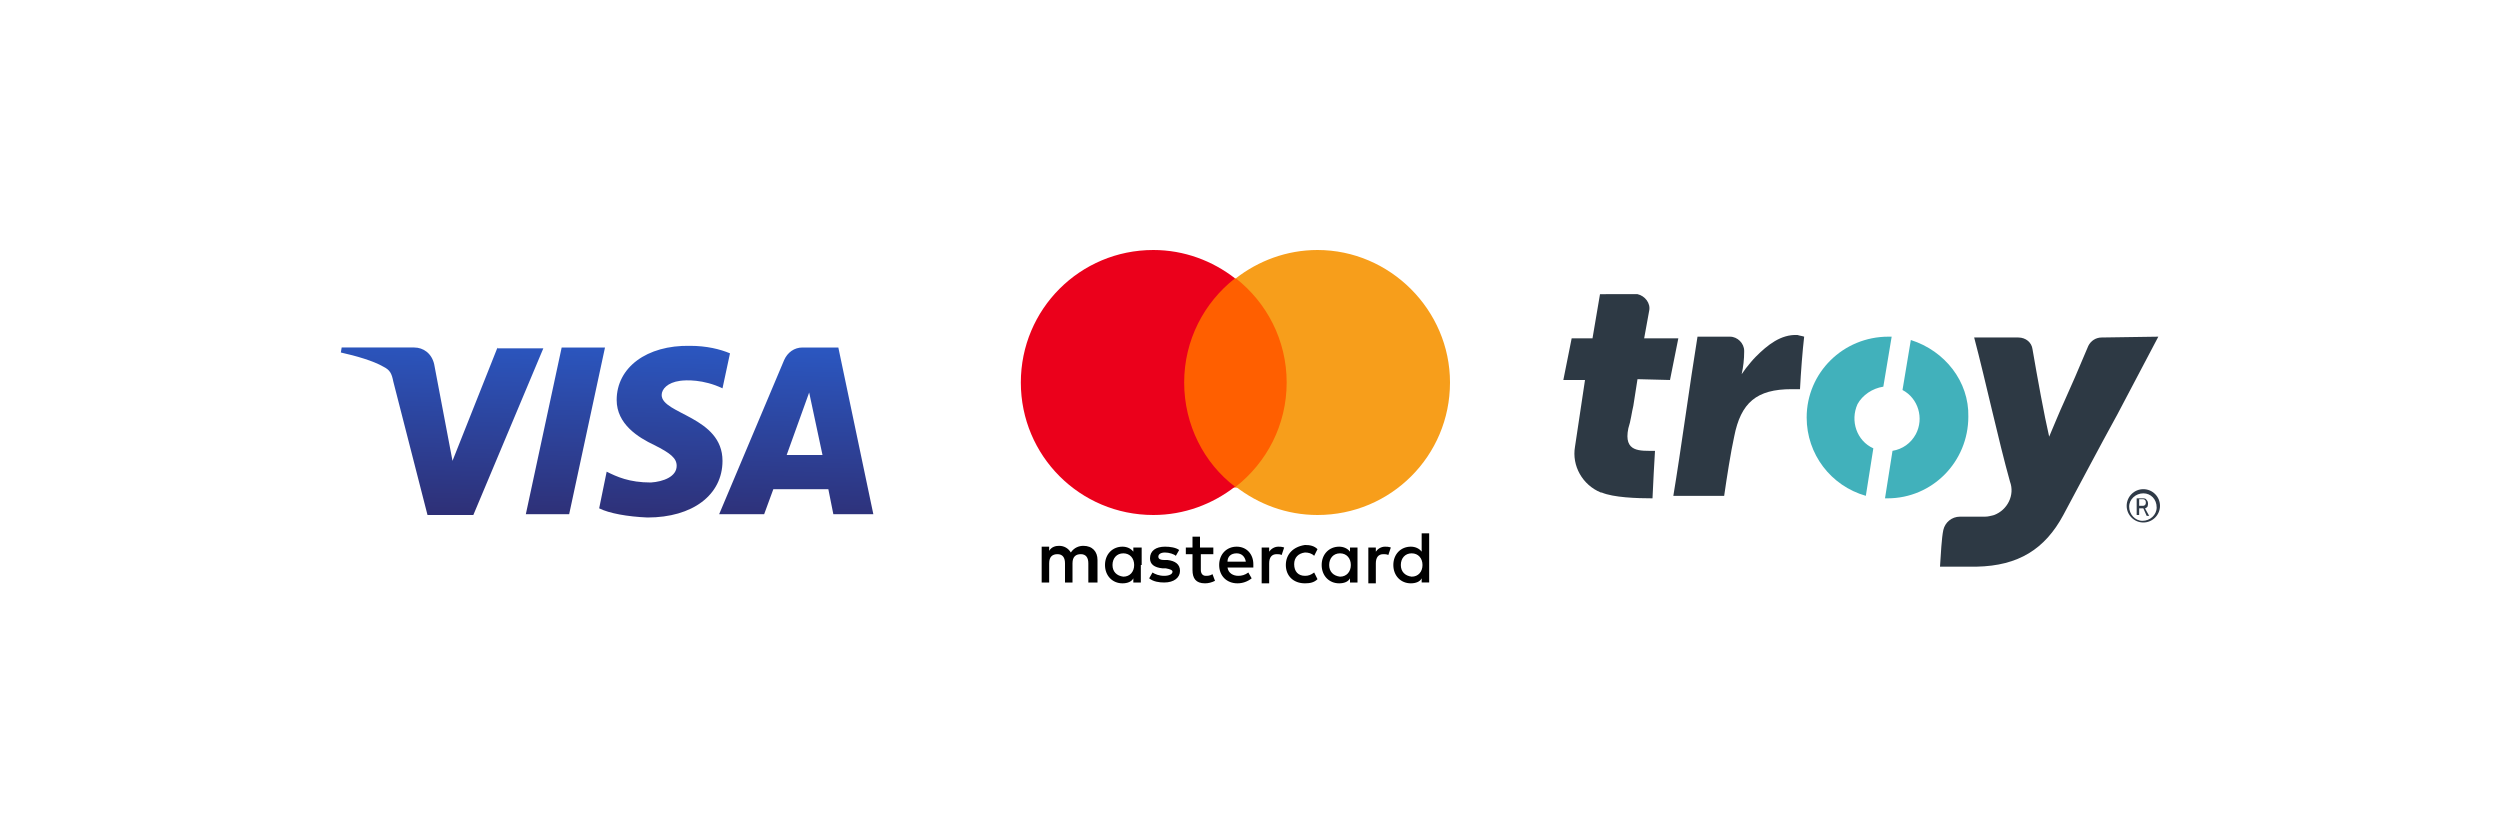 <?xml version="1.0" encoding="utf-8"?>
<!-- Generator: Adobe Illustrator 26.0.1, SVG Export Plug-In . SVG Version: 6.00 Build 0)  -->
<svg version="1.1"
	 id="svg2" sodipodi:docname="Deposit-Logo-Master-File_[D]Tom Horn-A-light-01.eps" xmlns:cc="http://creativecommons.org/ns#" xmlns:dc="http://purl.org/dc/elements/1.1/" xmlns:inkscape="http://www.inkscape.org/namespaces/inkscape" xmlns:rdf="http://www.w3.org/1999/02/22-rdf-syntax-ns#" xmlns:sodipodi="http://sodipodi.sourceforge.net/DTD/sodipodi-0.dtd" xmlns:svg="http://www.w3.org/2000/svg"
	 xmlns="http://www.w3.org/2000/svg" xmlns:xlink="http://www.w3.org/1999/xlink" x="0px" y="0px" viewBox="0 0 300 100"
	 style="enable-background:new 0 0 300 100;" xml:space="preserve">
<style type="text/css">
	.st0{fill:#28272A;}
	.st1{fill:#BBBBBB;}
	.st2{fill:#232121;}
	.st3{fill:#FFFFFF;}
	.st4{fill:#FF5F00;}
	.st5{fill:#EB001B;}
	.st6{fill:#F79E1B;}
	.st7{fill:#41B1BB;}
	.st8{fill:url(#SVGID_1_);}
	.st9{fill:#C7C7C7;}
	.st10{fill:#BCBCBC;}
	.st11{fill:#B2B2B2;}
	.st12{fill:url(#SVGID_00000000202958407604118360000012462497845647006390_);}
	.st13{fill:#586A6C;}
	.st14{fill:#4F5F60;}
	.st15{fill:#495859;}
	.st16{fill:url(#SVGID_00000023238945819649332590000007627783209368334228_);}
	.st17{fill:url(#SVGID_00000041271695522193365960000003924365189588031926_);}
	.st18{fill:url(#SVGID_00000152235640904718016560000012176337350075216523_);}
	.st19{fill:url(#SVGID_00000065061418881206443800000009879719237558414262_);}
	.st20{fill:#2D3944;}
	.st21{fill:#2F3A47;}
	.st22{fill:url(#SVGID_00000132079315472712324390000002741656766112284562_);}
	.st23{fill:url(#SVGID_00000061436062240339182660000004235272735796401591_);}
	.st24{fill:url(#SVGID_00000160882416028136505160000017809309385398331305_);}
	.st25{fill:#7C7D7F;}
	.st26{fill:#727272;}
	.st27{fill:#636363;}
	.st28{fill:#EFEFEF;}
	.st29{fill:#DBDBDB;}
	.st30{fill:url(#SVGID_00000108996003177196323540000017187218088562740625_);}
</style>
<g>
	<g>
		<path d="M131.7,69.9v-2.7c0-1-0.6-1.7-1.7-1.7c-0.5,0-1.1,0.2-1.5,0.8c-0.3-0.5-0.8-0.8-1.4-0.8c-0.4,0-0.9,0.1-1.2,0.6v-0.5H125
			v4.3h0.9v-2.3c0-0.8,0.4-1.1,1-1.1s0.9,0.4,0.9,1.1v2.3h0.9v-2.3c0-0.8,0.4-1.1,1-1.1c0.6,0,0.9,0.4,0.9,1.1v2.3H131.7L131.7,69.9
			z M145.5,65.7H144v-1.3h-0.9v1.3h-0.8v0.8h0.8v1.9c0,1,0.4,1.6,1.5,1.6c0.4,0,0.8-0.1,1.2-0.3l-0.3-0.8c-0.3,0.2-0.6,0.2-0.8,0.2
			c-0.4,0-0.6-0.3-0.6-0.7v-1.9h1.5V65.7L145.5,65.7z M153.4,65.6c-0.5,0-0.9,0.3-1.1,0.6v-0.5h-0.9v4.3h0.9v-2.4
			c0-0.7,0.3-1.1,0.9-1.1c0.2,0,0.4,0,0.6,0.1l0.3-0.9C153.8,65.6,153.6,65.6,153.4,65.6L153.4,65.6L153.4,65.6z M141.5,66
			c-0.4-0.3-1.1-0.4-1.7-0.4c-1.1,0-1.8,0.5-1.8,1.4c0,0.7,0.5,1.1,1.5,1.2l0.4,0c0.5,0.1,0.8,0.2,0.8,0.4c0,0.3-0.4,0.5-1,0.5
			c-0.6,0-1.1-0.2-1.4-0.4l-0.4,0.7c0.5,0.4,1.2,0.5,1.8,0.5c1.2,0,1.9-0.6,1.9-1.4c0-0.8-0.6-1.2-1.5-1.3l-0.4,0
			c-0.4,0-0.7-0.1-0.7-0.4c0-0.3,0.3-0.5,0.8-0.5c0.5,0,1.1,0.2,1.3,0.4L141.5,66L141.5,66z M166.2,65.6c-0.5,0-0.9,0.3-1.1,0.6
			v-0.5h-0.9v4.3h0.9v-2.4c0-0.7,0.3-1.1,0.9-1.1c0.2,0,0.4,0,0.6,0.1l0.3-0.9C166.6,65.6,166.4,65.6,166.2,65.6L166.2,65.6
			L166.2,65.6z M154.3,67.8c0,1.3,0.9,2.2,2.3,2.2c0.6,0,1.1-0.1,1.5-0.5l-0.4-0.8c-0.4,0.3-0.7,0.4-1.1,0.4c-0.8,0-1.3-0.5-1.3-1.4
			c0-0.8,0.5-1.3,1.3-1.4c0.4,0,0.8,0.1,1.1,0.4l0.4-0.8c-0.4-0.4-0.9-0.5-1.5-0.5C155.2,65.6,154.3,66.5,154.3,67.8L154.3,67.8
			L154.3,67.8z M162.9,67.8v-2.1H162v0.5c-0.3-0.4-0.8-0.6-1.3-0.6c-1.2,0-2.1,0.9-2.1,2.2s0.9,2.2,2.1,2.2c0.6,0,1.1-0.2,1.3-0.6
			v0.5h0.9V67.8z M159.5,67.8c0-0.8,0.5-1.4,1.3-1.4c0.8,0,1.3,0.6,1.3,1.4c0,0.8-0.5,1.4-1.3,1.4C160,69.1,159.5,68.6,159.5,67.8
			L159.5,67.8z M148.4,65.6c-1.2,0-2.1,0.9-2.1,2.2s0.9,2.2,2.2,2.2c0.6,0,1.2-0.2,1.7-0.6l-0.4-0.7c-0.4,0.3-0.8,0.4-1.2,0.4
			c-0.6,0-1.2-0.3-1.3-1h3.1v-0.4C150.4,66.5,149.6,65.6,148.4,65.6L148.4,65.6L148.4,65.6z M148.4,66.4c0.6,0,1,0.4,1.1,1h-2.2
			C147.3,66.8,147.7,66.4,148.4,66.4L148.4,66.4z M171.5,67.8V64h-0.9v2.2c-0.3-0.4-0.8-0.6-1.3-0.6c-1.2,0-2.1,0.9-2.1,2.2
			s0.9,2.2,2.1,2.2c0.6,0,1.1-0.2,1.3-0.6v0.5h0.9V67.8z M168.1,67.8c0-0.8,0.5-1.4,1.3-1.4c0.8,0,1.3,0.6,1.3,1.4
			c0,0.8-0.5,1.4-1.3,1.4C168.6,69.1,168.1,68.6,168.1,67.8L168.1,67.8z M137,67.8v-2.1H136v0.5c-0.3-0.4-0.8-0.6-1.3-0.6
			c-1.2,0-2.1,0.9-2.1,2.2s0.9,2.2,2.1,2.2c0.6,0,1.1-0.2,1.3-0.6v0.5h0.9V67.8z M133.5,67.8c0-0.8,0.5-1.4,1.3-1.4
			c0.8,0,1.3,0.6,1.3,1.4c0,0.8-0.5,1.4-1.3,1.4C134,69.1,133.5,68.6,133.5,67.8z"/>
		<rect x="141.2" y="33.4" class="st4" width="14" height="25.1"/>
		<path class="st5" d="M142.1,45.9c0-5.1,2.4-9.6,6.1-12.5c-2.7-2.1-6.1-3.4-9.8-3.4c-8.8,0-15.9,7.1-15.9,15.9s7.1,15.9,15.9,15.9
			c3.7,0,7.1-1.3,9.8-3.4C144.5,55.6,142.1,51,142.1,45.9z"/>
		<path class="st6" d="M174,45.9c0,8.8-7.1,15.9-15.9,15.9c-3.7,0-7.1-1.3-9.8-3.4c3.7-2.9,6.1-7.4,6.1-12.5s-2.4-9.6-6.1-12.5
			c2.7-2.1,6.1-3.4,9.8-3.4C166.8,30,174,37.2,174,45.9z"/>
	</g>
	<g id="g10_00000003068377421202517020000005763189555569921722_">
		<g id="g12_00000057114833608422648420000013364847134574408627_">
			<path id="path14_00000134246546065718584990000002283529717698867604_" class="st20" d="M252.2,40.5c-0.7,0-1.3,0.4-1.6,1
				c-1,2.4-2.3,5.4-2.9,6.7s-1.2,2.8-1.8,4.2c-0.6-2.6-1.4-7-2-10.5c-0.1-0.8-0.8-1.4-1.7-1.4h-5.3c1.4,5.3,2.9,12.3,4.3,17.3
				c0.6,1.6-0.3,3.4-1.9,4c-0.4,0.1-0.7,0.2-1.1,0.2c-0.6,0-1.8,0-3,0c-1,0-1.8,0.7-2,1.6l0,0c-0.2,0.9-0.3,2.9-0.4,4.4
				c1.7,0,3.6,0,4.4,0c5-0.1,8.2-2.1,10.4-6.2s4.3-8.1,6.5-12.1l4.9-9.3L252.2,40.5"/>
			<path id="path16_00000067958721914223991940000010385291662106124942_" class="st20" d="M216.5,40.4c-0.2,1.7-0.4,4.3-0.5,6.3
				c-0.3,0-0.7,0-1,0c-4.2,0-6.1,1.6-6.9,5.7c-0.4,1.8-0.9,5-1.2,7.1c-1.7,0-4.2,0-6.1,0c0.9-5.4,2-13.6,2.9-19.1h3.9
				c0.9,0,1.7,0.8,1.7,1.7c0,0,0,0.1,0,0.1c0,0.9-0.1,1.8-0.3,2.7l0.5-0.7c0.4-0.5,0.8-1,1.2-1.4c1.4-1.4,3-2.7,5-2.6
				C216,40.3,216.2,40.3,216.5,40.4"/>
			<path id="path18_00000091014972301104163720000013283996330764174225_" class="st7" d="M229.3,40.8l-1,6c1.9,1,2.6,3.4,1.6,5.3
				c-0.6,1.1-1.6,1.8-2.8,2l-0.9,5.7h0.3c5.4,0,9.7-4.4,9.7-9.8C236.3,45.8,233.4,42.1,229.3,40.8z M226,46.4l1-6h-0.4
				c-5.4,0-9.8,4.3-9.8,9.7c0,4.4,2.9,8.2,7.1,9.4l0.9-5.7c-2-0.9-2.8-3.3-1.9-5.3C223.5,47.4,224.7,46.6,226,46.4"/>
			<path id="path20_00000122705800170334277620000011257802203884616890_" class="st20" d="M196,48.7l0.5-3.2l3.9,0.1l1-5h-4.1
				l0.6-3.3c0.2-0.9-0.5-1.8-1.4-2c-0.1,0-0.2,0-0.3,0H192l-0.9,5.3h-2.5l-1,5h2.6l-1.2,8c-0.4,2.3,0.9,4.6,3.1,5.5h0.1
				c1.4,0.6,4.2,0.7,6.1,0.7c0.1-2,0.2-4.3,0.3-5.7c-1.8,0-3.8,0.2-3.2-2.7C195.7,50.5,195.8,49.5,196,48.7"/>
			<path id="path22_00000105407945873797885020000016886586911767174805_" class="st21" d="M257.2,62.7c-1.1,0-2-0.9-2-2s0.9-2,2-2
				s2,0.9,2,2S258.3,62.7,257.2,62.7L257.2,62.7 M257.2,59.2c-0.9,0-1.7,0.7-1.7,1.6c0,0.9,0.7,1.7,1.6,1.7c0.9,0,1.7-0.7,1.7-1.6
				c0,0,0,0,0,0C258.8,59.9,258.1,59.2,257.2,59.2L257.2,59.2"/>
			<path id="path24_00000006694795440347648470000009420094525485714357_" class="st21" d="M256.7,60.7h0.4c0.1,0,0.2,0,0.3-0.1
				c0.1-0.1,0.1-0.2,0.1-0.3c0-0.1,0-0.2-0.1-0.3c-0.1-0.1-0.2-0.1-0.3-0.1h-0.4V60.7z M257.2,61h-0.5v0.8h-0.3v-2h0.7
				c0.2,0,0.4,0,0.5,0.2c0.2,0.2,0.2,0.5,0.1,0.8c-0.1,0.1-0.2,0.2-0.3,0.2l0.5,0.9l0,0h-0.3L257.2,61"/>
		</g>
	</g>
	<g>
		
			<linearGradient id="SVGID_1_" gradientUnits="userSpaceOnUse" x1="307.923" y1="-831.095" x2="307.945" y2="-831.35" gradientTransform="matrix(256 0 0 82.668 -78758.172 68767.75)">
			<stop  offset="0" style="stop-color:#2E2F75"/>
			<stop  offset="1" style="stop-color:#2B56BF"/>
		</linearGradient>
		<path class="st8" d="M74,48c0,2.9,2.6,4.5,4.5,5.4c2,1,2.7,1.6,2.7,2.5c0,1.3-1.6,1.9-3.1,2c-2.6,0-4.1-0.7-5.3-1.3L71.9,61
			c1.2,0.6,3.4,1,5.8,1.1c5.4,0,9-2.7,9-6.8c0-5.3-7.3-5.6-7.3-7.9c0-0.7,0.7-1.5,2.2-1.7c0.7-0.1,2.8-0.2,5.1,0.9l0.9-4.2
			c-1.2-0.5-2.8-0.9-4.8-0.9C77.6,41.4,74,44.1,74,48 M96.3,41.7c-1,0-1.8,0.6-2.2,1.5l-7.8,18.5h5.4l1.1-3h6.6l0.6,3h4.8l-4.2-20
			H96.3 M97.1,47.1l1.6,7.5h-4.3L97.1,47.1 M67.4,41.7l-4.3,20h5.2l4.3-20H67.4 M59.7,41.7l-5.4,13.6l-2.2-11.6
			c-0.3-1.3-1.3-2-2.4-2H41l-0.1,0.6c1.8,0.4,3.9,1,5.1,1.7c0.8,0.4,1,0.8,1.2,1.8l4.1,16h5.5l8.4-20H59.7"/>
	</g>
</g>
</svg>
